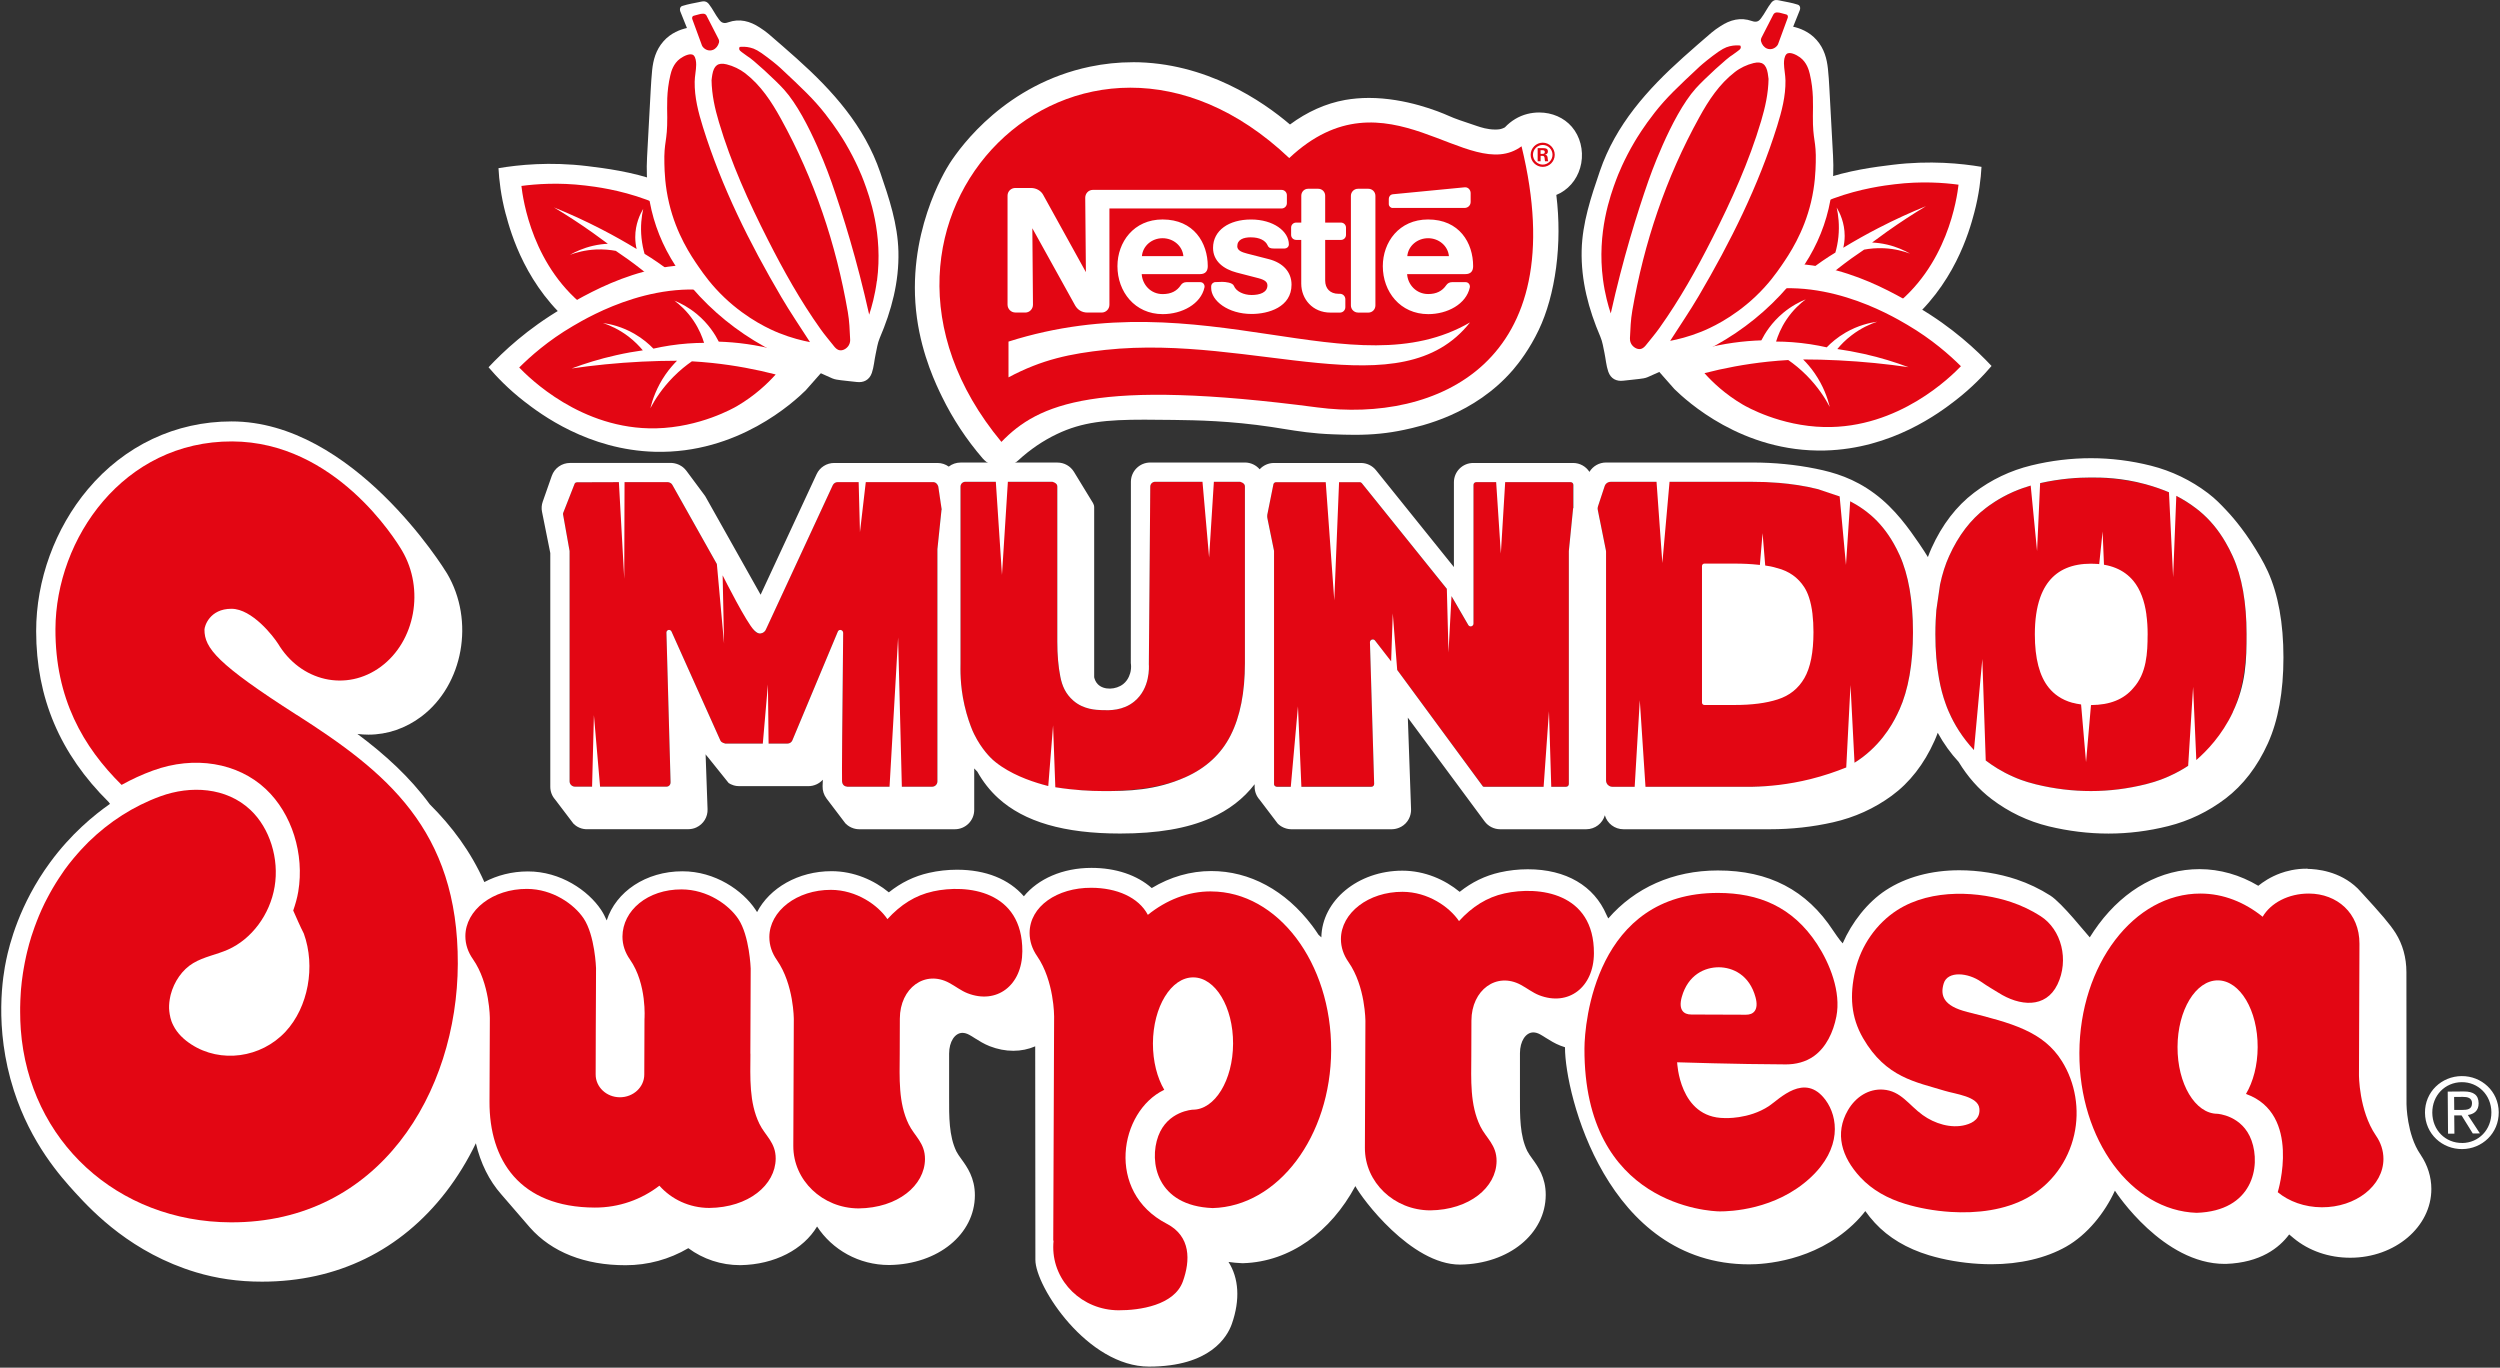 <svg width="170" height="93" viewBox="0 0 170 93" fill="none" xmlns="http://www.w3.org/2000/svg">
<rect x="0" y="0" width="170" height="93" fill="#333333" stroke="none"/>
<path d="M68.047 30.9C67.818 30.886 67.603 30.781 67.453 30.608C66.402 29.392 65.515 28.043 64.812 26.603C64.458 25.882 63.526 23.961 63.187 21.495C62.455 16.157 64.99 12.033 65.281 11.58C66.035 10.406 68.92 6.486 74.288 5.363C75.189 5.173 76.107 5.08 77.017 5.08C82.286 5.08 86.231 8.22 87.686 9.575C88.889 8.548 90.231 7.883 91.612 7.634C92.079 7.549 92.574 7.507 93.085 7.507C95.421 7.507 97.563 8.384 98.165 8.65C98.643 8.862 99.154 9.034 100.171 9.371C100.482 9.476 101.005 9.648 101.666 9.654C101.99 9.654 102.166 9.617 102.284 9.586C102.493 9.53 102.694 9.439 102.877 9.317C103.095 9.063 103.482 8.715 104.067 8.565C104.259 8.517 104.459 8.491 104.663 8.491C105.305 8.491 105.864 8.732 106.24 9.17C106.638 9.634 106.805 10.296 106.689 10.944C106.576 11.569 106.214 12.092 105.694 12.378C105.449 12.514 105.172 12.593 104.883 12.613C105.18 14.468 105.212 16.301 104.974 18.08C104.774 19.591 104.392 20.968 103.872 22.063C103.282 23.302 102.601 24.176 102.244 24.589C99.797 27.435 96.407 28.162 95.294 28.399C94.286 28.614 93.28 28.716 92.127 28.716C91.627 28.716 91.147 28.699 90.683 28.682C89.333 28.634 88.406 28.484 87.426 28.326C87.16 28.283 86.889 28.238 86.598 28.196C83.682 27.76 81.442 27.726 79.803 27.703C79.088 27.692 78.43 27.686 77.82 27.686C75.102 27.686 73.378 27.851 71.496 28.747C70.476 29.234 69.521 29.881 68.662 30.674C68.507 30.818 68.301 30.897 68.089 30.897C68.072 30.897 68.058 30.897 68.041 30.897L68.047 30.9Z" fill="white"/>
<path d="M77.02 5.926C83.151 5.926 87.428 10.483 87.669 10.746C89.369 9.046 90.986 8.608 91.766 8.469C92.206 8.39 92.65 8.356 93.088 8.356C95.336 8.356 97.416 9.244 97.82 9.425C98.335 9.654 98.857 9.83 99.903 10.178C100.27 10.299 100.88 10.497 101.659 10.503C101.668 10.503 101.677 10.503 101.688 10.503C102.064 10.503 102.315 10.458 102.507 10.404C102.942 10.288 103.265 10.09 103.465 9.946C103.55 9.833 103.815 9.507 104.281 9.388C104.397 9.357 104.53 9.34 104.669 9.34C105.002 9.34 105.361 9.445 105.604 9.725C106.062 10.257 105.957 11.267 105.293 11.634C105.129 11.725 104.942 11.77 104.75 11.77C104.409 11.77 104.053 11.629 103.779 11.354C104.457 14.271 104.324 16.59 104.141 17.971C103.864 20.069 103.296 21.32 103.112 21.699C102.51 22.963 101.812 23.797 101.606 24.035C99.346 26.663 96.235 27.33 95.119 27.571C94.011 27.808 93.04 27.868 92.13 27.868C91.647 27.868 91.18 27.851 90.72 27.834C89.067 27.774 88.101 27.562 86.731 27.356C83.758 26.909 81.433 26.878 79.82 26.855C79.102 26.844 78.441 26.838 77.825 26.838C75.034 26.838 73.177 27.011 71.14 27.984C69.756 28.646 68.744 29.455 68.097 30.052C67.352 29.189 66.399 27.919 65.577 26.227C65.207 25.466 64.345 23.662 64.032 21.376C63.337 16.302 65.817 12.319 65.998 12.039C66.394 11.422 69.137 7.307 74.466 6.195C75.347 6.011 76.201 5.929 77.02 5.929M77.02 4.232C76.051 4.232 75.076 4.334 74.118 4.534C68.428 5.725 65.371 9.878 64.571 11.122C64.263 11.603 61.577 15.973 62.351 21.611C62.707 24.21 63.684 26.219 64.054 26.974C64.789 28.482 65.719 29.89 66.815 31.163C67.114 31.511 67.544 31.72 68.001 31.749C68.032 31.749 68.066 31.749 68.097 31.749C68.521 31.749 68.931 31.59 69.245 31.302C70.041 30.569 70.926 29.967 71.869 29.517C73.604 28.688 75.237 28.538 77.825 28.538C78.438 28.538 79.105 28.547 79.794 28.555C81.408 28.578 83.617 28.609 86.476 29.036C86.764 29.078 87.033 29.124 87.296 29.166C88.301 29.327 89.254 29.483 90.655 29.534C91.127 29.551 91.612 29.568 92.127 29.568C93.342 29.568 94.404 29.46 95.473 29.231C96.656 28.977 100.253 28.204 102.889 25.144C103.27 24.7 104.008 23.755 104.637 22.431C105.197 21.26 105.604 19.795 105.816 18.194C106.027 16.582 106.034 14.927 105.83 13.255C105.923 13.216 106.016 13.173 106.104 13.125C106.85 12.715 107.367 11.977 107.525 11.1C107.686 10.203 107.446 9.275 106.884 8.622C106.352 8.002 105.542 7.649 104.665 7.649C104.392 7.649 104.12 7.683 103.861 7.748C103.279 7.895 102.748 8.217 102.332 8.661C102.248 8.71 102.157 8.743 102.066 8.769C102.021 8.78 101.919 8.809 101.688 8.809H101.671C101.142 8.806 100.719 8.664 100.439 8.571C99.448 8.24 98.95 8.076 98.512 7.878C97.874 7.592 95.594 6.659 93.088 6.659C92.526 6.659 91.98 6.707 91.466 6.797C90.157 7.032 88.883 7.604 87.719 8.466C85.866 6.885 82.004 4.229 77.02 4.229V4.232Z" fill="white"/>
<path d="M68.094 30.051C70.606 27.452 74.497 25.721 89.581 27.704C97.603 28.759 107.079 24.77 103.465 9.948C99.849 12.616 94.3 4.515 87.668 10.749C73.451 -2.735 55.621 15.023 68.097 30.051H68.094Z" fill="#E30613"/>
<path d="M104.906 11.348C104.454 11.348 104.084 10.978 104.084 10.525C104.084 10.073 104.454 9.702 104.906 9.702C105.358 9.702 105.722 10.073 105.722 10.525C105.722 10.978 105.358 11.348 104.906 11.348ZM104.906 9.858C104.541 9.858 104.242 10.158 104.242 10.522C104.242 10.887 104.541 11.193 104.906 11.193C105.271 11.193 105.57 10.887 105.57 10.522C105.57 10.158 105.271 9.858 104.906 9.858ZM105.061 10.964C105.018 10.836 105.078 10.599 104.9 10.599H104.762V10.964H104.561V10.075H104.957C105.118 10.075 105.257 10.107 105.257 10.302C105.257 10.432 105.177 10.494 105.058 10.517C105.298 10.551 105.211 10.791 105.279 10.964H105.061ZM104.878 10.214H104.759V10.463H104.883C104.973 10.463 105.047 10.449 105.047 10.336C105.047 10.223 104.965 10.214 104.875 10.214H104.878Z" fill="#E30613"/>
<path d="M92.344 21.257H93.048C93.317 21.257 93.528 21.039 93.528 20.77V13.317C93.528 13.048 93.313 12.836 93.048 12.836H92.342C92.076 12.836 91.861 13.051 91.861 13.317V20.77C91.861 21.036 92.079 21.254 92.344 21.254V21.257ZM94.706 14.14H99.597C99.823 14.14 100.004 13.959 100.004 13.736V13.13C100.004 12.907 99.823 12.712 99.597 12.737C99.597 12.737 94.87 13.193 94.718 13.209C94.54 13.229 94.438 13.371 94.438 13.521V13.877C94.438 14.024 94.559 14.143 94.706 14.143V14.14ZM88.135 16.315H88.485V19.288C88.485 20.326 89.248 21.257 90.472 21.257H91.115C91.316 21.257 91.483 21.096 91.483 20.889V20.346C91.483 20.142 91.316 19.978 91.115 19.978H91.017C90.44 19.978 90.112 19.611 90.112 19.076V16.315H91.186C91.373 16.315 91.528 16.165 91.528 15.976V15.475C91.528 15.289 91.373 15.136 91.186 15.136H90.112V13.306C90.112 13.045 89.901 12.836 89.641 12.836H88.946C88.694 12.836 88.488 13.045 88.488 13.306V15.136H88.135C87.948 15.136 87.796 15.286 87.796 15.475V15.973C87.796 16.163 87.948 16.312 88.135 16.312V16.315ZM82.128 18.1C82.128 16.513 81.184 14.924 79.054 14.924C77.088 14.924 75.986 16.471 75.986 18.1C75.986 19.834 77.164 21.361 79.068 21.361C80.368 21.361 81.659 20.68 81.905 19.543C81.939 19.39 81.834 19.186 81.62 19.186H80.681C80.509 19.186 80.374 19.268 80.294 19.393C80.034 19.786 79.642 19.998 79.06 19.998C78.24 19.998 77.681 19.348 77.636 18.64H81.597C81.964 18.64 82.128 18.44 82.128 18.1ZM77.65 17.416C77.712 16.72 78.322 16.199 79.054 16.199C79.786 16.199 80.407 16.72 80.47 17.416H77.65ZM97.111 14.924C95.13 14.924 94.031 16.471 94.031 18.1C94.031 19.834 95.212 21.361 97.122 21.361C98.422 21.361 99.704 20.68 99.948 19.543C99.979 19.39 99.877 19.189 99.662 19.186H98.738C98.566 19.186 98.43 19.268 98.345 19.393C98.077 19.786 97.684 19.995 97.117 19.995C96.297 19.995 95.729 19.348 95.684 18.64H99.642C100.01 18.64 100.173 18.44 100.173 18.1C100.173 16.513 99.238 14.924 97.108 14.924H97.111ZM95.696 17.416C95.76 16.72 96.379 16.199 97.111 16.199C97.843 16.199 98.461 16.72 98.527 17.416H95.696ZM69.041 21.254H69.722C70.005 21.254 70.242 21.017 70.242 20.72L70.199 15.521C70.199 15.521 72.997 20.581 73.115 20.782C73.276 21.053 73.55 21.254 73.946 21.254H74.912C75.206 21.254 75.441 21.017 75.441 20.72V14.177H87.146C87.347 14.177 87.508 14.016 87.508 13.815V13.277C87.508 13.076 87.347 12.912 87.146 12.912H74.313C74.022 12.912 73.796 13.153 73.796 13.447L73.841 18.505C73.841 18.505 71.073 13.495 70.928 13.235C70.793 12.995 70.499 12.782 70.095 12.782H69.044C68.753 12.782 68.513 13.009 68.513 13.303V20.717C68.513 21.011 68.753 21.251 69.044 21.251L69.041 21.254ZM85.072 16.14C85.632 16.14 86.052 16.341 86.205 16.697C86.276 16.864 86.417 16.898 86.609 16.898H87.369C87.493 16.898 87.643 16.788 87.643 16.621C87.643 15.721 86.584 14.926 85.072 14.926C83.561 14.926 82.487 15.668 82.487 16.858C82.487 17.758 83.205 18.301 84.089 18.533C84.49 18.638 85.168 18.81 85.501 18.898C85.863 18.991 86.185 19.104 86.185 19.401C86.185 19.891 85.671 20.06 85.109 20.06C84.578 20.06 84.058 19.823 83.905 19.438C83.818 19.215 83.335 19.167 83.1 19.167L82.645 19.183C82.51 19.183 82.36 19.302 82.36 19.481V19.582C82.36 20.454 83.513 21.35 85.109 21.35C86.25 21.35 87.824 20.889 87.824 19.356C87.824 18.482 87.231 17.868 86.281 17.622C85.906 17.526 85.001 17.294 84.801 17.243C84.462 17.153 84.134 17.042 84.134 16.748C84.134 16.293 84.547 16.137 85.069 16.137L85.072 16.14ZM68.578 23.228V25.661C70.858 24.439 72.807 24.046 75.175 23.791C85.304 22.702 95.272 27.879 99.962 21.924C92.019 26.538 81.843 19.017 68.578 23.228Z" fill="white"/>
<path d="M156.923 59.07C156.09 59.059 155.44 59.248 155.087 59.376C154.389 59.627 153.88 59.978 153.564 60.233C152.312 59.489 150.95 59.101 149.566 59.101C146.947 59.101 144.511 60.436 142.706 62.855C142.495 63.141 142.294 63.435 142.104 63.74C141.879 63.514 140.226 61.409 139.418 60.895C138.705 60.442 137.937 60.074 137.132 59.803C135.926 59.398 134.541 59.178 133.233 59.178C131.323 59.178 129.596 59.647 128.238 60.535C126.988 61.353 125.921 62.725 125.302 64.15C125.099 63.944 124.683 63.322 124.658 63.285C122.852 60.527 120.287 59.189 116.809 59.192C113.755 59.192 111.164 60.38 109.364 62.453C109.316 62.38 109.277 62.278 109.24 62.207C108.401 60.25 106.505 59.107 103.883 59.11C103.253 59.11 102.597 59.183 101.987 59.322C100.99 59.548 100.086 59.984 99.258 60.646C98.272 59.831 96.899 59.206 95.359 59.206C92.347 59.206 89.895 61.234 89.852 63.74C89.787 63.681 89.726 63.621 89.657 63.562C89.519 63.35 89.375 63.141 89.226 62.943C87.417 60.547 84.979 59.228 82.362 59.231C80.958 59.231 79.582 59.627 78.319 60.388C77.328 59.511 75.881 59.014 74.217 59.016C72.253 59.016 70.592 59.766 69.623 60.948C68.614 59.789 67.046 59.138 65.066 59.141C64.436 59.141 63.78 59.214 63.17 59.353C62.172 59.579 61.271 60.015 60.441 60.68C59.455 59.865 58.081 59.24 56.542 59.24C54.276 59.24 52.326 60.388 51.481 62.023C51.447 61.964 51.411 61.907 51.371 61.851C50.504 60.552 48.631 59.245 46.401 59.248C43.918 59.248 41.881 60.64 41.259 62.583C41.257 62.583 41.254 62.581 41.251 62.578C41.141 62.323 41.014 62.08 40.867 61.859C39.999 60.564 38.126 59.254 35.897 59.257C34.806 59.257 33.792 59.526 32.936 59.981C32.015 57.907 30.729 56.191 29.223 54.691C27.859 52.833 26.166 51.297 24.304 49.908C24.553 49.939 24.802 49.956 25.053 49.956C26.344 49.956 27.593 49.526 28.661 48.72C31.509 46.565 32.292 42.206 30.404 39.004C30.19 38.642 23.999 28.651 15.741 28.657C11.944 28.657 8.474 30.297 5.976 33.267C3.739 35.926 2.456 39.448 2.459 42.922C2.462 47.453 4.075 51.255 7.389 54.539C7.42 54.578 7.451 54.621 7.48 54.663C6.383 55.432 4.824 56.708 3.397 58.657C1.309 61.508 0.634 64.255 0.422 65.276C0.221 66.235 -0.446 69.844 0.944 74.158C2.106 77.759 4.106 79.993 5.132 81.116C6.352 82.451 8.988 85.209 13.328 86.516C14.701 86.929 16.187 87.156 17.823 87.153C22.931 87.15 27.254 85.037 30.331 81.046C31.111 80.033 31.789 78.924 32.359 77.742C32.679 79.102 33.261 80.282 34.094 81.224C34.405 81.575 35.685 83.074 36.032 83.467C37.519 85.15 39.77 86.038 42.542 86.035C44.059 86.035 45.511 85.637 46.806 84.876C47.809 85.62 49.04 86.03 50.326 86.03H50.346C52.694 85.993 54.635 84.952 55.561 83.402C56.59 84.977 58.404 86.024 60.463 86.021H60.483C63.786 85.97 66.283 83.934 66.292 81.283C66.295 80.092 65.763 79.354 65.374 78.817C65.235 78.624 65.117 78.46 65.037 78.302C64.529 77.258 64.534 75.948 64.54 74.565C64.54 74.404 64.54 74.243 64.54 74.084V71.643C64.54 70.84 64.93 70.235 65.447 70.235C65.591 70.235 65.749 70.28 65.91 70.368C66.026 70.43 66.156 70.512 66.292 70.6C66.58 70.781 66.908 70.987 67.295 71.14C67.832 71.349 68.371 71.454 68.905 71.454C69.431 71.454 69.934 71.349 70.394 71.151C70.394 71.151 70.403 83.852 70.406 85.671C70.406 87.489 73.954 92.932 78.139 92.929C82.303 92.926 83.462 90.895 83.767 90.021C84.34 88.383 84.241 86.912 83.538 85.812C83.823 85.854 84.131 85.885 84.456 85.897H84.544C87.733 85.798 90.496 83.755 92.164 80.655C92.596 81.487 95.952 85.996 99.28 85.993H99.301C102.603 85.942 105.101 83.905 105.11 81.252C105.112 80.061 104.581 79.323 104.191 78.786C104.053 78.593 103.934 78.429 103.855 78.271C103.346 77.227 103.352 75.917 103.357 74.534C103.357 74.373 103.357 74.212 103.357 74.053V71.612C103.357 70.809 103.748 70.204 104.264 70.204C104.411 70.204 104.567 70.249 104.728 70.337C104.844 70.399 104.973 70.481 105.11 70.569C105.397 70.749 105.726 70.956 106.112 71.106C106.217 71.145 106.318 71.18 106.42 71.213V71.256C106.42 74.359 109.254 85.982 118.95 85.976C119.937 85.976 123.353 85.778 126.003 83.275C126.325 82.972 126.602 82.664 126.841 82.353C127.031 82.624 127.249 82.89 127.489 83.153C128.418 84.16 129.658 84.898 131.173 85.357C132.224 85.673 133.391 85.874 134.552 85.942C134.838 85.959 135.128 85.968 135.409 85.968C137.357 85.968 139.121 85.552 140.5 84.771C141.935 83.959 143.127 82.471 143.814 80.964C143.921 81.142 147.105 85.948 151.279 85.945H151.366C153.722 85.86 154.994 84.844 155.664 83.942L155.968 84.197C157.005 85.057 158.372 85.529 159.822 85.526C162.862 85.526 165.334 83.427 165.332 80.85C165.332 80.036 165.08 79.235 164.614 78.54V78.531L164.577 78.483C163.662 77.142 163.642 75.097 163.642 75.08L163.636 66.102C163.636 65.104 163.373 64.204 162.908 63.46C162.515 62.835 161.89 62.119 160.602 60.714C160.438 60.532 160.353 60.442 160.322 60.414C159.093 59.212 157.497 59.093 156.91 59.084V59.079L156.923 59.07Z" fill="white"/>
<path d="M102.301 60.753C101.109 61.016 100.109 61.653 99.213 62.634C98.563 61.672 97.105 60.648 95.373 60.643C93.064 60.634 91.188 62.074 91.183 63.856C91.183 64.419 91.364 64.945 91.697 65.418C92.862 67.089 92.848 69.46 92.848 69.46L92.813 78.056C92.805 80.392 94.794 82.296 97.255 82.305C99.917 82.273 101.75 80.746 101.767 78.955C101.775 77.852 101.049 77.385 100.659 76.585C99.948 75.125 100.041 73.425 100.049 71.816L100.057 69.397C100.066 67.307 101.77 66.074 103.423 66.973C103.838 67.197 104.228 67.505 104.655 67.672C106.641 68.45 108.379 67.149 108.387 64.821C108.403 60.688 104.629 60.238 102.301 60.753Z" fill="#E30613"/>
<path d="M82.357 60.615C80.78 60.609 79.308 61.2 78.054 62.21C77.43 61.022 75.943 60.371 74.203 60.369C71.895 60.36 70.019 61.63 70.013 63.438C70.013 64.009 70.194 64.544 70.527 65.022C71.691 66.716 71.68 69.121 71.68 69.121L71.621 84.361L71.643 84.367C71.629 84.505 71.621 84.647 71.621 84.791C71.612 87.161 73.598 89.091 76.062 89.099C77.483 89.105 79.854 88.768 80.439 87.127C80.941 85.725 80.992 84.073 79.337 83.213C75.161 81.046 76.124 75.578 79.15 74.116C79.156 74.113 79.164 74.11 79.17 74.107C78.69 73.293 78.396 72.178 78.399 70.951C78.41 68.467 79.636 66.456 81.142 66.462C82.648 66.467 83.86 68.484 83.849 70.97C83.84 73.454 82.611 75.465 81.105 75.459C81.105 75.459 79.396 75.544 78.763 77.25C78.119 78.99 78.639 82.005 82.464 82.149C86.906 82.03 90.496 77.281 90.519 71.417C90.542 65.469 86.889 60.632 82.36 60.618L82.357 60.615Z" fill="#E30613"/>
<path d="M20.174 48.613C14.769 45.153 13.899 44.07 13.904 42.814C13.904 42.593 14.246 41.394 15.744 41.397C17.148 41.402 18.603 43.283 18.916 43.787L18.883 43.73C20.425 46.35 23.567 47.065 25.904 45.331C28.24 43.597 28.881 40.067 27.342 37.448C26.895 36.69 22.782 30.043 15.789 30.017C8.398 29.992 3.795 36.619 3.77 42.774C3.753 47.498 5.654 50.788 8.268 53.373C8.952 52.994 9.663 52.666 10.401 52.397C13.218 51.37 16.165 51.854 18.086 53.667C19.849 55.331 20.711 58.063 20.281 60.634C20.208 61.073 20.083 61.5 19.939 61.916C20.165 62.416 20.38 62.937 20.66 63.483C21.465 65.709 20.968 68.484 19.417 70.153C17.747 71.946 15.003 72.317 13.006 71.018C12.514 70.698 12.059 70.28 11.783 69.725C11.737 69.635 11.695 69.542 11.661 69.448C11.604 69.293 11.568 69.129 11.54 68.967C11.517 68.834 11.503 68.699 11.497 68.563C11.491 68.291 11.523 68.02 11.582 67.751C11.59 67.714 11.599 67.675 11.607 67.638C11.836 66.75 12.398 65.932 13.136 65.494C13.873 65.053 14.724 64.919 15.504 64.572C17.105 63.862 18.357 62.199 18.674 60.298C18.993 58.397 18.351 56.323 17.035 55.079C15.388 53.526 12.955 53.401 10.909 54.148C9.07 54.819 7.434 55.882 6.053 57.223C6.033 57.24 6.016 57.26 5.996 57.279C5.897 57.376 5.801 57.477 5.708 57.577C5.555 57.735 5.406 57.896 5.262 58.063C5.171 58.168 5.078 58.272 4.99 58.38C4.784 58.629 4.584 58.883 4.394 59.146C4.326 59.24 4.261 59.339 4.196 59.438C4.058 59.639 3.925 59.839 3.798 60.046C3.725 60.162 3.654 60.278 3.586 60.397C3.442 60.646 3.304 60.897 3.171 61.155C3.126 61.245 3.078 61.336 3.032 61.426C2.894 61.706 2.767 61.995 2.645 62.283C2.597 62.397 2.552 62.513 2.507 62.628C2.405 62.886 2.312 63.146 2.224 63.412C2.193 63.5 2.162 63.587 2.134 63.678C2.027 64.02 1.931 64.368 1.846 64.719C1.82 64.821 1.801 64.922 1.775 65.027C1.713 65.31 1.656 65.596 1.608 65.881C1.591 65.983 1.575 66.082 1.558 66.187C1.501 66.557 1.456 66.931 1.425 67.31C1.419 67.38 1.416 67.451 1.411 67.525C1.388 67.847 1.377 68.17 1.371 68.498C1.371 68.605 1.371 68.713 1.371 68.82C1.371 69.213 1.385 69.609 1.413 70.005C1.97 77.578 7.974 83.091 15.696 83.119C25.785 83.153 31.097 74.305 31.131 65.542C31.164 56.386 26.195 52.459 20.182 48.613H20.174Z" fill="#E30613"/>
<path d="M51.024 71.652C51.029 70.424 51.041 67.395 51.041 67.395C51.041 66.883 51.044 66.371 51.047 65.862C51.047 65.862 50.973 63.636 50.202 62.484C49.555 61.517 48.091 60.484 46.351 60.479C44.042 60.47 42.336 61.91 42.327 63.692C42.327 64.255 42.508 64.781 42.842 65.254C44.006 66.925 43.825 69.296 43.825 69.296L43.811 73.069C43.811 73.926 43.065 74.616 42.152 74.614C41.237 74.614 40.499 73.915 40.505 73.058C40.499 72.577 40.525 67.361 40.525 67.361C40.525 66.849 40.528 66.337 40.53 65.828C40.53 65.828 40.457 63.602 39.686 62.45C39.039 61.483 37.575 60.45 35.835 60.445C33.526 60.436 31.65 61.876 31.645 63.658C31.645 64.221 31.826 64.747 32.159 65.22C33.323 66.891 33.309 69.262 33.309 69.262L33.286 74.916C33.269 78.879 35.329 82.098 40.446 82.115C42.099 82.121 43.621 81.563 44.839 80.627C45.653 81.546 46.87 82.138 48.235 82.14C50.897 82.112 52.73 80.582 52.747 78.791C52.756 77.688 52.027 77.222 51.64 76.421C50.928 74.961 51.021 73.259 51.029 71.652H51.024Z" fill="#E30613"/>
<path d="M63.433 60.62C62.24 60.88 61.24 61.52 60.345 62.501C59.695 61.54 58.237 60.516 56.505 60.51C54.197 60.502 52.321 61.941 52.315 63.723C52.315 64.286 52.496 64.812 52.829 65.285C53.993 66.956 53.979 69.327 53.979 69.327L53.945 77.923C53.937 80.26 55.926 82.163 58.387 82.172C61.048 82.143 62.882 80.613 62.899 78.823C62.907 77.719 62.181 77.253 61.791 76.452C61.079 74.993 61.172 73.29 61.181 71.683C61.181 71.106 61.187 70.136 61.189 69.265C61.198 67.174 62.901 65.941 64.554 66.84C64.97 67.064 65.359 67.372 65.786 67.539C67.772 68.317 69.51 67.016 69.519 64.688C69.535 60.555 65.761 60.105 63.433 60.617V60.62Z" fill="#E30613"/>
<path d="M168.547 75.026C168.542 74.461 168.205 74.215 167.533 74.22L166.445 74.229L166.467 77.091H166.9L166.888 75.847H167.386L168.149 77.077L168.634 77.072L167.812 75.819C168.23 75.762 168.549 75.536 168.547 75.024V75.026ZM166.888 75.479L166.88 74.594L167.471 74.588C167.773 74.588 168.092 74.647 168.097 75.004C168.101 75.445 167.775 75.473 167.408 75.476H166.891V75.482L166.888 75.479Z" fill="white"/>
<path d="M167.391 73.174C166.029 73.185 164.885 74.246 164.899 75.672C164.913 77.109 166.072 78.15 167.434 78.138C168.781 78.127 169.926 77.066 169.914 75.629C169.903 74.204 168.742 73.163 167.391 73.174ZM167.431 77.722C166.298 77.734 165.405 76.86 165.396 75.666C165.388 74.489 166.261 73.598 167.394 73.587C168.513 73.578 169.406 74.455 169.414 75.632C169.423 76.829 168.547 77.714 167.428 77.725L167.431 77.722Z" fill="white"/>
<path d="M116.846 60.719C108.497 60.691 107.749 69.542 107.743 71.298C107.7 81.982 116.295 82.372 116.953 82.375C117.612 82.375 120.728 82.29 123.107 80.084C125.268 78.081 124.986 75.951 124.141 74.806C122.72 72.877 120.985 74.752 120.288 75.213C118.909 76.124 117.267 76.028 117.267 76.028C114.176 76.016 114.046 72.235 114.046 72.235C114.046 72.235 118.05 72.368 121.44 72.379C122.107 72.379 122.782 72.221 123.353 71.81C124.178 71.216 124.664 70.189 124.873 69.123C125.201 67.449 124.427 65.522 123.565 64.204C121.878 61.627 119.556 60.728 116.846 60.719ZM118.72 69.001L115.01 68.987C114.482 68.99 114.12 68.668 114.359 67.799C114.786 66.275 115.93 65.774 116.877 65.774C117.824 65.78 118.965 66.289 119.377 67.819C119.612 68.688 119.23 69.01 118.72 69.001Z" fill="#E30613"/>
<path d="M161.559 77.213C160.396 75.505 160.41 73.08 160.41 73.08L160.443 64.179C160.452 62.083 158.912 60.77 157.011 60.762C155.61 60.756 154.404 61.407 153.861 62.34C152.629 61.35 151.191 60.767 149.643 60.762C145.111 60.745 141.42 65.596 141.398 71.595C141.375 77.51 144.927 82.322 149.368 82.472C153.194 82.35 153.739 79.315 153.106 77.558C152.488 75.833 150.778 75.737 150.778 75.737C149.273 75.731 148.06 73.694 148.072 71.191C148.08 68.688 149.309 66.659 150.815 66.665C152.321 66.671 153.533 68.707 153.521 71.211C153.516 72.45 153.213 73.57 152.727 74.387C152.736 74.387 152.742 74.393 152.748 74.396C156.499 75.756 154.914 80.978 154.886 81.069C155.643 81.694 156.703 82.09 157.884 82.095C160.192 82.104 162.068 80.633 162.074 78.811C162.074 78.237 161.893 77.697 161.568 77.227C161.568 77.224 161.566 77.222 161.563 77.216L161.559 77.213Z" fill="#E30613"/>
<path d="M133.767 68.809C132.151 68.408 131.922 67.695 132.171 66.877C132.436 66.001 133.832 66.139 134.716 66.761C135.166 67.078 135.658 67.355 135.889 67.502C137.327 68.419 139.105 68.597 139.906 66.945C140.706 65.29 140.192 63.209 138.751 62.292C138.132 61.896 137.463 61.577 136.762 61.342C134.677 60.64 131.394 60.363 129.012 61.888C127.616 62.782 126.543 64.284 126.152 66.009C125.774 67.681 125.853 69.154 126.689 70.597C128.243 73.287 130.295 73.573 132.216 74.167C132.99 74.407 134.513 74.551 134.597 75.377C134.666 76.028 134.216 76.35 133.645 76.5C132.668 76.758 131.549 76.404 130.744 75.824C129.797 75.143 129.264 74.175 128.046 74.093C127.08 74.028 126.192 74.577 125.659 75.496C124.746 77.072 125.226 78.673 126.497 80.047C127.314 80.93 128.379 81.51 129.577 81.872C130.453 82.135 131.52 82.341 132.651 82.412C134.42 82.522 136.333 82.299 137.875 81.442C139.482 80.551 140.638 78.987 141.048 77.154C141.429 75.451 141.127 73.638 140.22 72.175C138.954 70.133 136.798 69.567 133.764 68.812L133.767 68.809Z" fill="#E30613"/>
<path d="M64.023 34.523C64.023 34.574 64.023 34.619 64.023 34.659L63.743 37.34C63.743 37.34 63.743 37.366 63.743 37.377V53.136C63.743 53.336 63.58 53.498 63.379 53.498H57.624C57.539 53.489 57.434 53.464 57.361 53.387C57.271 53.294 57.262 53.167 57.259 53.121C57.242 52.867 57.276 48.709 57.336 43.032C57.336 42.921 57.245 42.834 57.138 42.834C57.062 42.834 56.997 42.882 56.971 42.95C55.94 45.419 54.909 47.886 53.877 50.352C53.818 50.482 53.688 50.564 53.547 50.564H49.314C49.17 50.564 49.04 50.479 48.984 50.349C47.874 47.877 46.766 45.408 45.658 42.935C45.619 42.856 45.529 42.817 45.447 42.839C45.373 42.859 45.319 42.93 45.317 43.006C45.41 46.401 45.506 49.798 45.599 53.192C45.599 53.212 45.605 53.336 45.506 53.424C45.444 53.481 45.37 53.489 45.345 53.492H39.095C38.895 53.492 38.731 53.328 38.731 53.13V37.505C38.731 37.505 38.731 37.485 38.731 37.471C38.731 37.456 38.728 37.445 38.725 37.434C38.578 36.614 38.434 35.796 38.287 34.976C38.287 34.97 38.282 34.95 38.287 34.925C38.287 34.894 38.301 34.874 38.301 34.868C38.318 34.831 38.638 34.014 39.078 32.885C39.092 32.863 39.109 32.84 39.135 32.823C39.135 32.823 39.172 32.798 39.225 32.795C39.335 32.786 44.828 32.781 45.398 32.781C45.498 32.792 45.593 32.826 45.664 32.897C45.664 32.897 45.695 32.928 45.718 32.967C47.568 36.263 49.419 39.555 51.27 42.848C51.357 43.003 51.532 43.094 51.713 43.074C51.891 43.054 52.041 42.933 52.097 42.763C53.606 39.504 55.115 36.246 56.627 32.99C56.686 32.863 56.816 32.781 56.957 32.781H63.441C63.478 32.781 63.52 32.786 63.568 32.803C63.738 32.868 63.791 33.055 63.8 33.083C63.871 33.508 63.941 33.932 64.015 34.356C64.023 34.402 64.032 34.455 64.034 34.515L64.023 34.523Z" fill="#E30613"/>
<path d="M84.645 33.024C84.648 33.047 84.651 33.069 84.651 33.092V45.094C84.651 47.085 84.329 48.723 83.682 50.002C83.035 51.28 82.007 52.233 80.594 52.858C79.184 53.484 77.311 53.795 74.98 53.795C71.55 53.795 69.083 53.107 67.572 51.73C67.552 51.713 67.532 51.693 67.513 51.673C66.998 51.193 66.574 50.61 66.241 49.928C66.201 49.849 66.165 49.767 66.128 49.685C65.984 49.337 65.758 48.737 65.583 47.965C65.261 46.565 65.311 45.465 65.311 45.094V33.092C65.311 32.911 65.459 32.761 65.642 32.761H71.564C71.722 32.761 71.858 32.874 71.889 33.024C71.892 33.047 71.895 33.069 71.895 33.092V43.629C71.895 44.525 71.962 45.323 72.101 46.016C72.222 46.638 72.457 47.181 72.982 47.64C73.68 48.248 74.531 48.273 74.966 48.287C75.44 48.302 76.353 48.33 77.127 47.699C78.218 46.808 78.13 45.334 78.119 45.167C78.15 41.142 78.181 37.114 78.215 33.089C78.215 32.908 78.365 32.758 78.546 32.758H84.32C84.479 32.758 84.612 32.871 84.645 33.021V33.024Z" fill="#E30613"/>
<path d="M106.972 32.976V34.557L106.68 37.468C106.68 37.468 106.68 37.479 106.68 37.485V53.311C106.68 53.416 106.598 53.498 106.494 53.498H100.925C100.896 53.498 100.869 53.492 100.843 53.478L94.639 45.054H94.613L93.509 43.555C93.474 43.507 93.418 43.479 93.358 43.479H93.345C93.243 43.479 93.158 43.561 93.158 43.663C93.254 46.876 93.35 50.089 93.446 53.303C93.446 53.41 93.365 53.495 93.26 53.495H86.821C86.719 53.495 86.635 53.413 86.635 53.308V37.51C86.635 37.51 86.635 37.482 86.635 37.468C86.635 37.465 86.635 37.459 86.635 37.454C86.485 36.727 86.338 36 86.191 35.276C86.182 35.239 86.174 35.196 86.171 35.148C86.168 35.095 86.171 35.047 86.174 35.007C86.312 34.308 86.454 33.61 86.595 32.911C86.62 32.837 86.691 32.784 86.77 32.784H92.455C92.511 32.784 92.564 32.809 92.599 32.854L92.754 33.047L93.282 33.703L98.472 40.155C98.472 40.155 98.484 40.169 98.489 40.178L98.695 40.534L99.84 42.506C99.874 42.562 99.936 42.596 100.001 42.596C100.052 42.596 100.1 42.576 100.134 42.542C100.168 42.508 100.19 42.463 100.19 42.412V32.97C100.19 32.868 100.273 32.786 100.377 32.786H106.793C106.895 32.786 106.98 32.868 106.98 32.97L106.972 32.976Z" fill="#E30613"/>
<path d="M129.167 37.742C129.774 39.089 130.08 40.837 130.08 42.987C130.08 45.136 129.769 46.896 129.153 48.273C128.535 49.651 127.706 50.72 126.67 51.481C125.63 52.242 124.466 52.771 123.172 53.062C121.878 53.353 120.547 53.501 119.174 53.501H109.642C109.404 53.501 109.212 53.308 109.212 53.071V37.519C109.212 37.491 109.209 37.462 109.204 37.434L108.82 35.516L108.743 35.146L108.647 34.656C108.633 34.583 108.635 34.509 108.661 34.438C108.697 34.328 108.735 34.221 108.768 34.11C108.85 33.861 108.932 33.612 109.014 33.364C109.048 33.262 109.082 33.157 109.116 33.055C109.173 32.877 109.339 32.758 109.526 32.758H119.177C119.889 32.758 121.799 32.792 123.629 33.262C123.629 33.262 124.861 33.576 125.817 34.082C126.111 34.238 126.41 34.419 126.718 34.634C126.89 34.755 127.057 34.885 127.218 35.024C127.814 35.539 128.328 36.175 128.763 36.933C128.91 37.188 129.046 37.457 129.173 37.737L129.167 37.742Z" fill="#E30613"/>
<path d="M152.773 43.131C152.773 45.281 152.459 47.049 151.832 48.435C151.205 49.821 150.377 50.904 149.349 51.685C148.32 52.465 147.181 53.014 145.939 53.325C144.695 53.636 143.443 53.795 142.189 53.795C140.934 53.795 139.686 53.645 138.44 53.34C137.194 53.037 136.061 52.497 135.03 51.716C134.747 51.501 134.481 51.266 134.23 51.006C133.564 50.319 133.001 49.47 132.546 48.463C132.526 48.42 132.51 48.378 132.49 48.336C132.422 48.18 132.357 48.019 132.301 47.852C132.114 47.34 131.967 46.78 131.857 46.175C131.688 45.264 131.605 44.251 131.605 43.134C131.605 42.814 131.611 42.503 131.626 42.203C131.636 41.96 131.65 41.725 131.671 41.493C131.752 40.913 131.837 40.336 131.922 39.759C132.074 39.038 132.28 38.387 132.543 37.805C133.171 36.419 133.998 35.335 135.027 34.555C136.058 33.774 137.191 33.231 138.437 32.928C139.68 32.626 140.932 32.476 142.187 32.476C144.073 32.476 145.464 32.821 145.888 32.931C146.738 33.154 147.278 33.386 147.487 33.48C148.416 33.895 149.055 34.368 149.346 34.583C149.425 34.642 149.504 34.705 149.58 34.77C150.256 35.33 150.841 36.028 151.329 36.868C151.507 37.171 151.674 37.494 151.826 37.833C152.454 39.219 152.767 40.987 152.767 43.134L152.773 43.131Z" fill="#E30613"/>
<path d="M123.25 41.753C123.2 41.329 123.121 40.953 123.013 40.627C122.926 40.359 122.816 40.124 122.686 39.923C122.262 39.27 121.655 38.84 120.864 38.633C120.07 38.429 119.103 38.325 117.967 38.325H115.899C115.809 38.325 115.735 38.398 115.735 38.489V47.77C115.735 47.86 115.809 47.934 115.899 47.934H117.967C119.123 47.934 120.101 47.806 120.892 47.552C121.686 47.297 122.288 46.816 122.7 46.104C123.11 45.391 123.316 44.35 123.316 42.984C123.316 42.534 123.293 42.124 123.248 41.75L123.25 41.753ZM123.25 41.753C123.2 41.329 123.121 40.953 123.013 40.627C122.926 40.359 122.816 40.124 122.686 39.923C122.262 39.27 121.655 38.84 120.864 38.633C120.07 38.429 119.103 38.325 117.967 38.325H115.899C115.809 38.325 115.735 38.398 115.735 38.489V47.77C115.735 47.86 115.809 47.934 115.899 47.934H117.967C119.123 47.934 120.101 47.806 120.892 47.552C121.686 47.297 122.288 46.816 122.7 46.104C123.11 45.391 123.316 44.35 123.316 42.984C123.316 42.534 123.293 42.124 123.248 41.75L123.25 41.753ZM123.25 41.753C123.2 41.329 123.121 40.953 123.013 40.627C122.926 40.359 122.816 40.124 122.686 39.923C122.262 39.27 121.655 38.84 120.864 38.633C120.07 38.429 119.103 38.325 117.967 38.325H115.899C115.809 38.325 115.735 38.398 115.735 38.489V47.77C115.735 47.86 115.809 47.934 115.899 47.934H117.967C119.123 47.934 120.101 47.806 120.892 47.552C121.686 47.297 122.288 46.816 122.7 46.104C123.11 45.391 123.316 44.35 123.316 42.984C123.316 42.534 123.293 42.124 123.248 41.75L123.25 41.753ZM145.956 41.784C145.89 41.312 145.788 40.89 145.644 40.517C145.495 40.121 145.303 39.784 145.071 39.502C144.424 38.721 143.464 38.331 142.192 38.331C139.643 38.331 138.372 39.932 138.372 43.133C138.372 44.774 138.688 45.985 139.327 46.766C139.511 46.989 139.717 47.181 139.951 47.34C140.234 47.532 140.553 47.679 140.909 47.778C141.294 47.886 141.72 47.939 142.189 47.939C143.464 47.939 144.424 47.555 145.068 46.782C145.715 46.01 146.04 44.794 146.04 43.136C146.04 42.65 146.011 42.2 145.952 41.787L145.956 41.784ZM145.956 41.784C145.89 41.312 145.788 40.89 145.644 40.517C145.495 40.121 145.303 39.784 145.071 39.502C144.424 38.721 143.464 38.331 142.192 38.331C139.643 38.331 138.372 39.932 138.372 43.133C138.372 44.774 138.688 45.985 139.327 46.766C139.511 46.989 139.717 47.181 139.951 47.34C140.234 47.532 140.553 47.679 140.909 47.778C141.294 47.886 141.72 47.939 142.189 47.939C143.464 47.939 144.424 47.555 145.068 46.782C145.715 46.01 146.04 44.794 146.04 43.136C146.04 42.65 146.011 42.2 145.952 41.787L145.956 41.784ZM123.25 41.753C123.2 41.329 123.121 40.953 123.013 40.627C122.926 40.359 122.816 40.124 122.686 39.923C122.262 39.27 121.655 38.84 120.864 38.633C120.07 38.429 119.103 38.325 117.967 38.325H115.899C115.809 38.325 115.735 38.398 115.735 38.489V47.77C115.735 47.86 115.809 47.934 115.899 47.934H117.967C119.123 47.934 120.101 47.806 120.892 47.552C121.686 47.297 122.288 46.816 122.7 46.104C123.11 45.391 123.316 44.35 123.316 42.984C123.316 42.534 123.293 42.124 123.248 41.75L123.25 41.753ZM145.956 41.784C145.89 41.312 145.788 40.89 145.644 40.517C145.495 40.121 145.303 39.784 145.071 39.502C144.424 38.721 143.464 38.331 142.192 38.331C139.643 38.331 138.372 39.932 138.372 43.133C138.372 44.774 138.688 45.985 139.327 46.766C139.511 46.989 139.717 47.181 139.951 47.34C140.234 47.532 140.553 47.679 140.909 47.778C141.294 47.886 141.72 47.939 142.189 47.939C143.464 47.939 144.424 47.555 145.068 46.782C145.715 46.01 146.04 44.794 146.04 43.136C146.04 42.65 146.011 42.2 145.952 41.787L145.956 41.784ZM123.013 40.63C122.926 40.361 122.816 40.127 122.686 39.926C122.262 39.272 121.655 38.843 120.864 38.636C120.07 38.432 119.103 38.328 117.967 38.328H115.899C115.809 38.328 115.735 38.401 115.735 38.492V47.772C115.735 47.863 115.809 47.937 115.899 47.937H117.967C119.123 47.937 120.101 47.809 120.892 47.555C121.686 47.3 122.288 46.819 122.7 46.106C123.11 45.394 123.316 44.353 123.316 42.986C123.316 42.537 123.293 42.127 123.248 41.753C123.197 41.329 123.118 40.953 123.011 40.627L123.013 40.63ZM123.25 41.756C123.2 41.332 123.121 40.955 123.013 40.63C122.926 40.361 122.816 40.127 122.686 39.926C122.262 39.272 121.655 38.843 120.864 38.636C120.07 38.432 119.103 38.328 117.967 38.328H115.899C115.809 38.328 115.735 38.401 115.735 38.492V47.772C115.735 47.863 115.809 47.937 115.899 47.937H117.967C119.123 47.937 120.101 47.809 120.892 47.555C121.686 47.3 122.288 46.819 122.7 46.106C123.11 45.394 123.316 44.353 123.316 42.986C123.316 42.537 123.293 42.127 123.248 41.753L123.25 41.756ZM145.956 41.787C145.89 41.315 145.788 40.893 145.644 40.52C145.495 40.124 145.303 39.787 145.071 39.504C144.424 38.724 143.464 38.333 142.192 38.333C139.643 38.333 138.372 39.934 138.372 43.136C138.372 44.777 138.688 45.988 139.327 46.768C139.511 46.992 139.717 47.184 139.951 47.343C140.234 47.535 140.553 47.682 140.909 47.781C141.294 47.889 141.72 47.942 142.189 47.942C143.464 47.942 144.424 47.557 145.068 46.785C145.715 46.013 146.04 44.797 146.04 43.139C146.04 42.653 146.011 42.203 145.952 41.79L145.956 41.787ZM145.956 41.787C145.89 41.315 145.788 40.893 145.644 40.52C145.568 40.325 145.39 39.892 145.071 39.504C144.424 38.718 143.488 38.483 143.071 38.407C143.04 37.652 143.009 36.896 142.977 36.141C142.898 36.882 142.822 37.62 142.746 38.362C142.613 38.347 142.421 38.331 142.189 38.336C141.226 38.353 140.307 38.659 139.811 39.052C138.85 39.81 138.369 41.173 138.369 43.139C138.369 44.78 138.686 45.99 139.324 46.771C139.508 46.995 139.714 47.187 139.949 47.345C140.231 47.538 140.55 47.685 140.906 47.784C141.11 47.823 141.313 47.863 141.514 47.905C141.626 49.212 141.74 50.519 141.85 51.826C141.963 50.533 142.073 49.238 142.187 47.945C142.711 47.934 144.127 47.826 145.065 46.788C145.978 45.784 146.037 44.384 146.037 43.142C146.037 42.655 146.009 42.206 145.95 41.793L145.956 41.787ZM123.25 41.756C123.2 41.332 123.121 40.955 123.013 40.63C122.926 40.361 122.816 40.127 122.686 39.926C122.511 39.654 122.302 39.422 122.065 39.227C121.634 38.879 121.217 38.749 120.864 38.636C120.527 38.529 120.236 38.48 120.035 38.455L119.855 36.254C119.793 36.978 119.734 37.7 119.671 38.424C119.103 38.393 118.535 38.364 117.967 38.333H115.899C115.809 38.333 115.735 38.407 115.735 38.497V47.778C115.735 47.869 115.809 47.939 115.899 47.939H117.967C119.123 47.939 120.101 47.815 120.892 47.557C121.686 47.303 122.288 46.822 122.7 46.109C123.11 45.396 123.316 44.355 123.316 42.989C123.316 42.539 123.293 42.129 123.248 41.756H123.25Z" fill="white"/>
<path d="M154.217 38.865C153.906 38.181 153.471 37.482 153.386 37.346C152.476 35.855 151.6 34.919 151.358 34.665C151.016 34.306 150.676 33.941 150.145 33.536C148.979 32.651 147.67 32.023 146.258 31.666C144.912 31.327 143.543 31.157 142.189 31.157C140.836 31.157 139.471 31.321 138.129 31.649C136.713 31.994 135.403 32.617 134.236 33.505C133.035 34.416 132.063 35.68 131.349 37.261C131.258 37.462 131.174 37.669 131.097 37.881C130.961 37.66 130.761 37.335 130.498 36.956C129.82 35.971 128.879 34.608 127.472 33.564C126.068 32.523 124.728 32.127 123.477 31.873C122.096 31.593 120.646 31.451 119.174 31.451H109.209C108.74 31.451 108.316 31.698 108.081 32.088C107.847 31.723 107.437 31.482 106.972 31.482H100.182C99.453 31.482 98.866 32.068 98.866 32.795V38.56L93.568 31.975C93.317 31.663 92.941 31.482 92.54 31.482H86.632C86.25 31.482 85.9 31.646 85.657 31.912C85.414 31.63 85.055 31.451 84.654 31.451H78.218C77.492 31.451 76.901 32.04 76.901 32.764C76.901 36.871 76.898 40.981 76.895 45.088C76.915 45.215 76.929 45.413 76.884 45.643C76.865 45.742 76.768 46.211 76.376 46.519C75.887 46.904 75.062 46.949 74.649 46.525C74.491 46.364 74.432 46.174 74.404 46.053V34.492C74.404 34.393 74.375 34.294 74.325 34.209C73.903 33.519 73.483 32.826 73.062 32.139C73.05 32.116 73.036 32.093 73.022 32.074C72.79 31.7 72.375 31.454 71.903 31.454H65.32C65.026 31.454 64.744 31.55 64.515 31.729C64.297 31.573 64.032 31.482 63.749 31.482H56.725C56.211 31.482 55.745 31.779 55.53 32.243L51.722 40.441L47.97 33.765C47.956 33.74 47.939 33.714 47.919 33.689C47.509 33.137 47.099 32.586 46.69 32.034C46.678 32.02 46.67 32.009 46.659 31.994C46.628 31.955 46.594 31.915 46.56 31.881C46.523 31.845 46.486 31.811 46.45 31.779C46.43 31.762 46.41 31.748 46.39 31.734C46.37 31.72 46.351 31.706 46.328 31.692C46.308 31.678 46.286 31.666 46.263 31.655C46.243 31.641 46.221 31.63 46.198 31.618C46.176 31.607 46.153 31.596 46.13 31.587C46.099 31.573 46.071 31.562 46.04 31.553C46.023 31.548 46.006 31.542 45.989 31.536C45.944 31.522 45.896 31.511 45.851 31.502C45.834 31.499 45.817 31.497 45.8 31.494C45.738 31.482 45.675 31.48 45.613 31.48H38.765C38.205 31.48 37.708 31.83 37.522 32.356L36.906 34.113C36.827 34.334 36.809 34.574 36.858 34.806L37.42 37.609V53.501C37.42 53.831 37.541 54.134 37.745 54.363C38.16 54.912 38.575 55.458 38.991 56.004C39.067 56.08 39.194 56.193 39.386 56.278C39.607 56.377 39.807 56.389 39.92 56.386H46.772C46.969 56.386 47.167 56.352 47.348 56.267C47.848 56.035 48.133 55.543 48.114 55.028C48.069 53.783 48.026 52.536 47.981 51.291C48.026 51.359 48.077 51.424 48.133 51.481C48.605 52.069 49.077 52.658 49.549 53.246C49.625 53.297 49.733 53.356 49.874 53.399C50.029 53.447 50.168 53.458 50.267 53.458H54.971C55.352 53.458 55.708 53.291 55.954 53.02L55.937 53.455C55.926 53.755 56.019 54.046 56.197 54.287C56.206 54.298 56.214 54.309 56.222 54.321L57.488 55.99C57.565 56.069 57.697 56.185 57.887 56.27C58.113 56.374 58.319 56.389 58.435 56.389H64.93C65.656 56.389 66.247 55.8 66.247 55.076V52.253C66.315 52.329 66.385 52.403 66.459 52.474C66.846 53.161 67.315 53.761 67.874 54.27C69.651 55.891 72.367 56.68 76.169 56.68C78.712 56.68 80.724 56.335 82.32 55.63C83.558 55.085 84.561 54.309 85.315 53.328V53.501C85.315 53.837 85.442 54.145 85.651 54.377C86.061 54.92 86.473 55.461 86.886 56.004C86.962 56.08 87.101 56.199 87.304 56.284C87.516 56.374 87.705 56.389 87.818 56.389H94.639C94.72 56.389 95.204 56.38 95.585 55.987C95.964 55.594 95.955 55.113 95.952 55.031L95.732 48.799C97.473 51.15 99.213 53.503 100.953 55.854C101.202 56.191 101.595 56.389 102.016 56.389H107.864C108.466 56.389 108.974 55.987 109.13 55.438C109.285 55.987 109.794 56.389 110.396 56.389H120.36C121.824 56.389 123.265 56.23 124.65 55.916C126.113 55.585 127.455 54.977 128.636 54.111C129.857 53.218 130.835 51.962 131.543 50.38C131.622 50.202 131.699 50.019 131.766 49.829C132.176 50.573 132.65 51.232 133.185 51.806C133.804 52.825 134.552 53.67 135.422 54.332C136.589 55.22 137.9 55.846 139.316 56.191C140.658 56.516 142.022 56.683 143.376 56.683C144.729 56.683 146.099 56.513 147.444 56.174C148.857 55.82 150.166 55.189 151.332 54.304C152.53 53.393 153.502 52.129 154.217 50.547C154.918 48.997 155.274 47.032 155.274 44.706C155.274 42.381 154.918 40.418 154.217 38.865ZM64.023 34.659L63.744 37.341C63.744 37.341 63.744 37.366 63.744 37.377V53.136C63.744 53.336 63.58 53.498 63.379 53.498H61.325C61.24 50.115 61.156 46.734 61.071 43.351C60.876 46.734 60.684 50.115 60.489 53.498H57.624C57.539 53.489 57.435 53.464 57.361 53.387C57.271 53.294 57.262 53.167 57.259 53.121C57.242 52.867 57.276 48.709 57.336 43.032C57.336 42.924 57.245 42.834 57.138 42.834C57.062 42.834 56.997 42.882 56.971 42.95C55.94 45.419 54.909 47.886 53.877 50.352C53.821 50.482 53.688 50.564 53.547 50.564H52.264C52.247 49.224 52.233 47.883 52.219 46.542C52.103 47.883 51.987 49.224 51.871 50.564H49.317C49.267 50.536 49.063 50.522 48.984 50.349C47.876 47.877 46.766 45.408 45.659 42.935C45.619 42.856 45.529 42.817 45.447 42.839C45.373 42.859 45.319 42.93 45.317 43.006C45.41 46.401 45.506 49.798 45.599 53.192C45.599 53.209 45.605 53.336 45.506 53.424C45.444 53.481 45.37 53.489 45.345 53.492H40.805C40.666 51.871 40.525 50.248 40.386 48.627C40.344 50.248 40.304 51.871 40.262 53.492H39.095C39.07 53.492 38.943 53.492 38.838 53.385C38.773 53.319 38.731 53.229 38.731 53.13V37.505C38.731 37.505 38.731 37.485 38.731 37.471C38.731 37.456 38.728 37.445 38.725 37.434C38.578 36.614 38.434 35.796 38.287 34.976C38.287 34.97 38.282 34.95 38.287 34.925C38.287 34.894 38.301 34.874 38.301 34.868C38.318 34.832 38.638 34.014 39.078 32.886C39.093 32.863 39.109 32.84 39.135 32.823C39.166 32.815 39.194 32.803 39.225 32.795C40.177 32.795 41.132 32.789 42.084 32.786C42.206 34.979 42.327 37.171 42.449 39.36C42.455 37.168 42.463 34.976 42.469 32.784C43.443 32.784 44.421 32.784 45.399 32.784C45.432 32.784 45.483 32.795 45.543 32.818C45.588 32.837 45.627 32.863 45.664 32.897C45.681 32.919 45.701 32.942 45.718 32.968C46.727 34.764 47.735 36.56 48.747 38.356C48.91 40.158 49.074 41.96 49.236 43.762C49.204 42.214 49.17 40.67 49.139 39.123C49.303 39.451 50.744 42.302 51.273 42.848C51.346 42.924 51.513 43.097 51.716 43.074C51.894 43.057 52.044 42.933 52.1 42.766C53.609 39.507 55.118 36.249 56.629 32.993C56.689 32.866 56.819 32.784 56.96 32.784H58.389C58.418 33.918 58.449 35.055 58.477 36.189C58.61 35.055 58.74 33.918 58.873 32.784H63.444C63.481 32.784 63.523 32.786 63.571 32.806C63.741 32.871 63.794 33.058 63.803 33.086C63.879 33.61 63.958 34.13 64.035 34.653L64.023 34.659ZM84.654 45.091C84.654 47.082 84.332 48.72 83.685 49.999C83.038 51.277 82.009 52.23 80.597 52.855C78.585 53.747 76.709 53.8 74.983 53.792C74.166 53.792 73.064 53.738 71.762 53.532C71.711 52.129 71.66 50.728 71.609 49.325C71.499 50.7 71.392 52.075 71.282 53.45C70.375 53.221 69.146 52.819 68.114 52.129C67.784 51.908 67.58 51.727 67.515 51.67C67.38 51.546 66.758 50.969 66.244 49.925C66.204 49.846 66.168 49.764 66.131 49.682C65.987 49.334 65.761 48.734 65.586 47.962C65.264 46.562 65.314 45.462 65.314 45.091V33.092C65.314 32.908 65.461 32.761 65.645 32.761H67.716C67.854 34.871 67.996 36.981 68.134 39.092C68.267 36.981 68.403 34.871 68.535 32.764C69.547 32.764 70.555 32.764 71.567 32.764C71.601 32.772 71.858 32.84 71.892 33.027C71.895 33.05 71.897 33.072 71.897 33.095V43.632C71.897 44.528 71.965 45.326 72.104 46.019C72.225 46.641 72.46 47.184 72.985 47.642C73.683 48.251 74.534 48.276 74.969 48.29C75.443 48.304 76.356 48.333 77.13 47.702C78.221 46.811 78.133 45.337 78.122 45.17C78.153 41.145 78.184 37.117 78.218 33.092C78.218 32.908 78.368 32.761 78.548 32.761H81.769L82.219 37.909C82.326 36.192 82.436 34.475 82.543 32.761H84.323C84.357 32.77 84.614 32.837 84.648 33.024C84.651 33.047 84.654 33.069 84.654 33.092V45.094V45.091ZM106.972 34.557L106.681 37.468C106.681 37.468 106.681 37.479 106.681 37.488V53.314C106.681 53.419 106.598 53.501 106.494 53.501H105.485C105.435 51.789 105.383 50.078 105.33 48.364C105.208 50.078 105.087 51.789 104.966 53.501H100.922C100.922 53.501 100.908 53.501 100.897 53.501C100.877 53.501 100.858 53.492 100.841 53.483C98.897 50.842 96.952 48.197 95.009 45.555L94.709 41.711C94.673 42.797 94.633 43.886 94.597 44.972C93.989 44.189 93.548 43.617 93.505 43.561C93.497 43.552 93.477 43.524 93.441 43.504C93.407 43.487 93.379 43.484 93.356 43.484H93.342C93.24 43.484 93.156 43.566 93.156 43.668C93.251 46.882 93.348 50.095 93.443 53.308C93.443 53.416 93.362 53.501 93.257 53.501H88.494C88.415 51.679 88.338 49.854 88.262 48.033C88.098 49.854 87.934 51.679 87.773 53.501H86.818C86.818 53.501 86.7 53.489 86.654 53.401C86.64 53.376 86.635 53.348 86.635 53.314V37.516C86.635 37.516 86.635 37.488 86.635 37.474C86.635 37.471 86.635 37.465 86.635 37.459C86.485 36.732 86.338 36.005 86.191 35.281C86.182 35.247 86.174 35.202 86.171 35.154C86.168 35.1 86.171 35.052 86.174 35.013C86.312 34.314 86.454 33.615 86.595 32.917C86.62 32.843 86.691 32.789 86.77 32.789H90.15C90.344 35.468 90.536 38.147 90.731 40.825C90.839 38.147 90.949 35.468 91.056 32.789H92.458C92.474 32.789 92.508 32.789 92.545 32.809C92.567 32.82 92.588 32.837 92.605 32.857L92.76 33.05L93.289 33.706C94.986 35.819 96.687 37.932 98.385 40.042C98.422 41.484 98.459 42.924 98.498 44.367C98.566 43.091 98.634 41.813 98.702 40.534L99.846 42.506C99.88 42.562 99.942 42.596 100.007 42.596C100.058 42.596 100.105 42.576 100.14 42.542C100.174 42.508 100.197 42.463 100.197 42.412V32.97C100.197 32.869 100.278 32.786 100.382 32.786H101.739C101.846 34.404 101.951 36.025 102.058 37.643C102.157 36.025 102.253 34.404 102.352 32.786H106.802C106.802 32.786 106.878 32.786 106.935 32.84C106.968 32.874 106.989 32.919 106.989 32.97V34.552H106.986L106.972 34.557ZM129.153 48.27C128.859 48.927 128.165 50.341 126.67 51.478C126.443 51.651 126.246 51.778 126.107 51.865C126.014 50.103 125.924 48.344 125.834 46.582C125.737 48.449 125.641 50.316 125.545 52.185C124.842 52.471 124.028 52.751 123.11 52.98C121.615 53.351 120.27 53.478 119.177 53.501H111.893C111.763 51.537 111.636 49.577 111.506 47.614C111.39 49.577 111.274 51.537 111.158 53.501H109.644C109.616 53.501 109.463 53.501 109.339 53.376C109.263 53.3 109.212 53.192 109.212 53.073V37.522C109.212 37.493 109.209 37.465 109.204 37.437L108.82 35.519L108.743 35.148L108.647 34.659C108.633 34.586 108.635 34.512 108.661 34.441C108.697 34.331 108.735 34.223 108.768 34.113C108.851 33.864 108.932 33.615 109.014 33.369C109.048 33.267 109.081 33.163 109.116 33.061C109.173 32.883 109.339 32.764 109.526 32.764H112.644L113.04 38.285L113.529 32.764H119.177C119.736 32.761 120.341 32.784 120.982 32.837C121.779 32.905 122.712 33.03 123.627 33.264C124.115 33.429 124.607 33.593 125.096 33.757C125.24 35.31 125.381 36.862 125.526 38.416C125.621 36.973 125.718 35.53 125.813 34.088C126.05 34.212 126.365 34.39 126.715 34.639C126.805 34.704 127.006 34.849 127.215 35.03C127.811 35.544 128.326 36.181 128.76 36.939C128.907 37.194 129.043 37.462 129.17 37.742C129.778 39.089 130.082 40.837 130.082 42.986C130.082 45.136 129.772 46.896 129.156 48.273L129.153 48.27ZM151.832 48.432C151.081 50.016 150.05 51.074 149.349 51.682C149.275 50.024 149.204 48.364 149.131 46.706C149.018 48.494 148.908 50.284 148.795 52.075C148.479 52.284 148.038 52.544 147.489 52.788C147.258 52.892 146.733 53.124 145.938 53.322C144.696 53.633 143.443 53.792 142.189 53.792C140.935 53.792 139.686 53.642 138.44 53.336C137.635 53.139 137.137 52.921 136.931 52.83C136.097 52.468 135.465 52.044 135.03 51.713C134.953 49.413 134.877 47.111 134.798 44.811C134.609 46.876 134.42 48.938 134.23 51.003C133.434 50.146 132.905 49.275 132.546 48.46C132.527 48.417 132.51 48.375 132.489 48.333C132.422 48.177 132.357 48.016 132.301 47.849C132.114 47.337 131.967 46.777 131.857 46.172C131.688 45.261 131.605 44.248 131.605 43.131C131.605 42.811 131.612 42.5 131.626 42.2C131.636 41.957 131.65 41.722 131.671 41.49C131.752 40.91 131.837 40.333 131.922 39.756C132.074 39.035 132.281 38.384 132.546 37.802C133.174 36.416 134.002 35.332 135.03 34.552C135.22 34.407 135.891 33.892 136.897 33.448C137.364 33.245 137.774 33.109 138.087 33.019L138.52 37.474C138.589 35.932 138.658 34.393 138.728 32.852C140.104 32.543 141.297 32.47 142.189 32.47C142.932 32.47 144.251 32.481 145.89 32.925C146.554 33.106 147.1 33.31 147.489 33.474C147.586 35.397 147.679 37.321 147.772 39.247C147.845 37.406 147.916 35.561 147.989 33.717C148.427 33.943 148.889 34.226 149.346 34.577C149.425 34.639 149.504 34.702 149.581 34.764C150.256 35.324 150.841 36.022 151.329 36.862C151.507 37.165 151.674 37.488 151.827 37.827C152.454 39.213 152.767 40.981 152.767 43.128C152.767 44.87 152.731 46.525 151.827 48.429L151.832 48.432Z" fill="white"/>
<path d="M33.936 11.733C38.358 11.139 41.689 12.011 43.472 12.636C45.916 13.493 48.425 14.37 49.803 16.876C50.007 17.246 51.434 19.931 50.654 22.901C50.6 23.107 50.544 23.277 50.504 23.396C49.526 23.715 47.922 24.103 45.944 23.964C42.839 23.744 40.714 22.349 39.881 21.786C36.27 19.351 34.9 15.807 34.425 14.186C34.134 13.199 34.004 12.344 33.939 11.731L33.936 11.733Z" fill="#E30613"/>
<path d="M34.394 14.564C34.733 15.846 35.773 19.554 39.123 22.25C43.277 25.59 48.164 25.11 49.213 24.982C49.826 24.861 50.439 24.739 51.052 24.617C51.462 23.97 52.075 22.793 52.154 21.254C52.287 18.694 50.851 16.853 50.213 16.032C47.218 12.185 42.279 11.583 39.951 11.297C37.386 10.983 35.253 11.21 33.897 11.436C33.939 12.22 34.057 13.311 34.391 14.567L34.394 14.564ZM40.084 21.087C36.194 18.256 35.558 13.509 35.456 12.644C36.445 12.514 37.974 12.395 39.81 12.616C41.076 12.768 46.464 13.422 49.334 17.461C49.913 18.278 50.933 19.758 50.668 21.594C50.552 22.391 50.23 23.008 49.981 23.395C49.444 22.516 48.721 21.497 47.758 20.459C46.367 18.963 44.949 17.942 43.83 17.26C43.743 16.954 43.667 16.598 43.624 16.197C43.539 15.387 43.63 14.697 43.74 14.197C43.525 14.562 43.197 15.241 43.197 16.126C43.197 16.431 43.237 16.706 43.291 16.932C42.556 16.485 41.759 16.032 40.903 15.591C39.773 15.006 38.688 14.516 37.668 14.103C38.524 14.618 39.409 15.19 40.304 15.826C40.657 16.075 40.999 16.327 41.333 16.576C41.036 16.59 40.691 16.629 40.313 16.717C39.654 16.87 39.129 17.116 38.751 17.331C39.171 17.172 39.776 17.003 40.519 16.966C41.053 16.941 41.514 16.991 41.875 17.059C42.969 17.789 44.212 18.731 45.483 19.925C46.619 20.994 47.546 22.046 48.292 22.997C47.532 23.141 46.413 23.268 45.085 23.107C44.833 23.076 42.356 22.745 40.075 21.084L40.084 21.087Z" fill="white"/>
<path d="M33.442 25.2C36.781 21.863 40.143 20.459 42.042 19.84C44.647 18.991 47.32 18.12 50.086 19.345C50.495 19.526 53.414 20.87 54.66 23.868C54.748 24.077 54.81 24.256 54.852 24.38C54.233 25.274 53.132 26.634 51.38 27.783C48.625 29.59 45.947 29.78 44.884 29.842C40.285 30.111 36.863 28.006 35.428 26.951C34.552 26.306 33.894 25.673 33.447 25.198L33.442 25.2Z" fill="#E30613"/>
<path d="M35.642 27.291C36.75 28.151 39.996 30.603 44.545 30.722C50.179 30.866 53.985 27.328 54.784 26.547C55.222 26.052 55.66 25.554 56.098 25.059C56.027 24.25 55.79 22.867 54.872 21.52C53.343 19.283 50.959 18.652 49.894 18.372C44.913 17.057 40.369 19.718 38.228 20.971C35.868 22.355 34.218 23.91 33.221 24.974C33.761 25.608 34.558 26.448 35.642 27.291ZM44.607 29.127C39.522 29.24 35.948 25.656 35.306 24.991C36.055 24.247 37.264 23.164 38.954 22.174C40.115 21.492 45.068 18.581 50.072 20.137C51.049 20.443 52.883 21.039 53.841 22.756C54.174 23.353 54.307 23.916 54.366 24.292C53.38 23.933 52.179 23.594 50.786 23.396C50.105 23.299 49.467 23.252 48.877 23.232C48.639 22.762 48.19 22.024 47.388 21.359C46.825 20.892 46.272 20.61 45.859 20.443C46.218 20.711 46.724 21.155 47.17 21.823C47.546 22.386 47.758 22.921 47.876 23.314C47.178 23.317 46.396 23.367 45.551 23.495C45.158 23.554 44.782 23.628 44.432 23.707C44.136 23.401 43.712 23.028 43.138 22.697C42.299 22.213 41.511 22.035 40.999 21.964C41.46 22.12 42.093 22.392 42.743 22.889C43.158 23.209 43.477 23.54 43.712 23.823C43.141 23.902 42.534 24.009 41.898 24.154C40.768 24.405 39.756 24.725 38.872 25.056C40.344 24.841 41.935 24.677 43.633 24.592C44.461 24.55 45.26 24.533 46.037 24.53C45.783 24.785 45.509 25.099 45.246 25.478C44.661 26.326 44.373 27.158 44.223 27.76C44.545 27.155 45.04 26.383 45.794 25.622C46.229 25.183 46.661 24.838 47.048 24.57C47.492 24.595 47.95 24.632 48.416 24.68C49.998 24.847 51.445 25.127 52.747 25.463C52.199 26.074 51.34 26.898 50.12 27.613C49.888 27.749 47.591 29.059 44.61 29.127H44.607Z" fill="white"/>
<path d="M47.246 2.707C46.777 2.815 46.085 3.055 45.562 3.649C44.814 4.501 44.842 5.601 44.839 6.514C44.828 10.466 44.254 10.056 44.475 12.078C44.87 15.725 46.862 18.265 47.783 19.441C47.783 19.441 50.628 23.073 56.087 24.963C56.525 25.113 57.214 25.316 57.889 25.036C58.539 24.768 58.932 24.151 59.426 22.898C60.031 21.353 60.475 20.228 60.593 18.468C60.752 16.098 60.209 14.305 59.819 13.063C59.014 10.497 57.833 8.783 57.146 7.802C55.731 5.779 54.129 3.491 51.25 2.574C50.552 2.354 49.953 2.266 49.555 2.226C49.007 1.663 48.458 1.101 47.91 0.538C47.535 0.572 47.159 0.605 46.78 0.637C46.936 1.327 47.091 2.017 47.246 2.707Z" fill="#E30613"/>
<path d="M46.255 0.764C46.238 0.704 46.215 0.574 46.283 0.484C46.325 0.427 46.385 0.407 46.416 0.399C46.794 0.277 47.232 0.206 47.515 0.147C47.741 0.099 47.885 0.054 48.04 0.133C48.122 0.175 48.167 0.232 48.204 0.277C48.475 0.622 48.625 0.976 48.899 1.335C48.961 1.417 49.035 1.505 49.153 1.544C49.258 1.578 49.377 1.57 49.512 1.519C50.295 1.242 50.998 1.437 51.66 1.87C51.869 2.005 52.075 2.147 52.264 2.308C52.906 2.86 53.541 3.411 54.171 3.974C56.629 6.172 58.777 8.568 59.856 11.725C60.461 13.487 61.048 15.241 61.093 17.113C61.141 19.167 60.627 21.11 59.819 22.994C59.675 23.333 59.624 23.712 59.545 24.077C59.452 24.504 59.426 24.948 59.285 25.359C59.118 25.842 58.723 26.035 58.257 25.975C57.901 25.93 57.539 25.905 57.183 25.856C56.985 25.828 56.773 25.808 56.595 25.729C55.047 25.022 53.454 24.388 51.973 23.565C50.1 22.524 48.45 21.189 47.054 19.566C44.834 16.98 43.819 14.03 44 10.689C44.082 9.162 44.164 7.632 44.249 6.104C44.274 5.654 44.302 5.207 44.347 4.761C44.418 4.093 44.59 3.408 45.113 2.812C45.624 2.226 46.291 2 46.712 1.904C46.56 1.525 46.407 1.143 46.255 0.764ZM48.385 5.439C48.402 6.458 48.614 7.388 48.888 8.308C49.713 11.091 50.908 13.727 52.222 16.313C53.284 18.406 54.428 20.454 55.793 22.372C56.073 22.768 56.389 23.135 56.691 23.517C56.779 23.628 56.909 23.794 57.115 23.82C57.355 23.848 57.607 23.676 57.723 23.469C57.816 23.308 57.813 23.147 57.81 23.087C57.782 22.462 57.759 21.831 57.652 21.218C56.852 16.59 55.375 12.188 53.095 8.062C52.459 6.91 51.736 5.804 50.676 4.984C50.312 4.704 49.857 4.486 49.411 4.376C48.814 4.229 48.546 4.469 48.439 5.066C48.413 5.205 48.399 5.349 48.388 5.437L48.385 5.439ZM55.084 23.271C54.417 22.23 53.736 21.235 53.129 20.199C50.967 16.522 49.074 12.723 47.803 8.653C47.489 7.646 47.221 6.622 47.238 5.555C47.243 5.171 47.337 4.786 47.34 4.401C47.34 4.186 47.308 3.912 47.176 3.773C46.978 3.567 46.5 3.804 46.246 3.988C45.786 4.328 45.644 4.854 45.585 5.111C45.311 6.271 45.367 7.193 45.373 7.971C45.384 9.68 45.139 9.6 45.178 11.128C45.192 11.699 45.221 12.65 45.5 13.823C46 15.934 46.986 17.39 47.509 18.146C47.845 18.632 48.379 19.396 49.269 20.242C50.866 21.755 52.459 22.439 52.965 22.643C53.818 22.985 54.564 23.166 55.087 23.265L55.084 23.271ZM59.635 19.099C60.056 15.897 59.124 13.357 58.74 12.322C58.624 12.008 58.217 10.969 57.477 9.719C57.327 9.465 56.855 8.687 56.118 7.748C55.321 6.732 54.567 6.025 53.061 4.616C53.061 4.616 52.773 4.345 52.179 3.898C51.58 3.442 51.315 3.309 51.021 3.239C50.724 3.165 50.467 3.174 50.3 3.191C50.281 3.222 50.258 3.267 50.264 3.324C50.272 3.42 50.357 3.485 50.447 3.55C50.696 3.731 50.82 3.819 50.82 3.821C51.151 3.991 52.75 5.462 53.321 6.099C55.047 8.019 56.542 12.381 56.542 12.381C57.333 14.649 58.279 17.687 59.104 21.396C59.274 20.878 59.497 20.086 59.627 19.102L59.635 19.099ZM48.06 1.089C48.046 1.064 48.015 1.004 47.953 0.967C47.893 0.931 47.837 0.931 47.78 0.933C47.585 0.939 47.515 0.993 47.193 1.066C47.167 1.072 47.119 1.086 47.088 1.134C47.057 1.188 47.066 1.253 47.071 1.287C47.291 1.887 47.512 2.489 47.732 3.089C47.741 3.114 47.755 3.14 47.769 3.16C47.944 3.403 48.235 3.493 48.489 3.389C48.684 3.307 48.831 3.123 48.891 2.894C48.91 2.814 48.899 2.73 48.862 2.659C48.436 1.816 48.122 1.211 48.057 1.089H48.06Z" fill="white"/>
<path d="M134.708 11.643C130.286 11.049 126.955 11.92 125.173 12.545C122.728 13.402 120.22 14.279 118.841 16.785C118.637 17.156 117.211 19.84 117.99 22.81C118.044 23.016 118.1 23.186 118.14 23.305C119.118 23.625 120.722 24.012 122.7 23.873C125.805 23.653 127.93 22.258 128.763 21.696C132.374 19.26 133.744 15.716 134.219 14.095C134.51 13.108 134.64 12.254 134.705 11.64L134.708 11.643Z" fill="#E30613"/>
<path d="M134.744 11.346C133.388 11.119 131.255 10.893 128.689 11.207C126.362 11.493 121.423 12.095 118.428 15.942C117.789 16.765 116.354 18.607 116.487 21.164C116.566 22.703 117.18 23.879 117.589 24.527C118.202 24.649 118.815 24.77 119.428 24.892C120.476 25.019 125.365 25.5 129.518 22.16C132.868 19.464 133.908 15.755 134.247 14.474C134.58 13.218 134.699 12.129 134.742 11.343L134.744 11.346ZM123.55 23.022C122.223 23.183 121.103 23.056 120.343 22.912C121.089 21.962 122.016 20.909 123.152 19.84C124.424 18.643 125.664 17.704 126.76 16.975C127.122 16.907 127.582 16.856 128.116 16.881C128.859 16.918 129.464 17.088 129.885 17.246C129.506 17.031 128.98 16.785 128.322 16.632C127.944 16.545 127.599 16.505 127.303 16.491C127.633 16.242 127.978 15.99 128.331 15.741C129.229 15.105 130.111 14.534 130.967 14.019C129.949 14.432 128.865 14.921 127.732 15.507C126.876 15.948 126.079 16.4 125.344 16.847C125.398 16.618 125.438 16.347 125.438 16.041C125.438 15.156 125.11 14.477 124.895 14.112C125.005 14.613 125.093 15.303 125.011 16.112C124.969 16.514 124.893 16.873 124.805 17.175C123.683 17.854 122.268 18.878 120.878 20.375C119.914 21.413 119.191 22.431 118.654 23.311C118.405 22.923 118.083 22.307 117.967 21.509C117.702 19.673 118.722 18.194 119.301 17.376C122.172 13.337 127.563 12.684 128.826 12.531C130.662 12.307 132.193 12.426 133.18 12.559C133.078 13.425 132.442 18.171 128.551 21.003C126.272 22.663 123.794 22.994 123.542 23.025L123.55 23.022Z" fill="white"/>
<path d="M135.202 25.112C131.863 21.775 128.5 20.372 126.602 19.752C123.996 18.904 121.324 18.032 118.558 19.257C118.149 19.438 115.23 20.782 113.984 23.78C113.896 23.989 113.834 24.168 113.792 24.292C114.411 25.186 115.512 26.547 117.264 27.695C120.019 29.502 122.697 29.692 123.759 29.754C128.359 30.023 131.78 27.918 133.216 26.863C134.092 26.218 134.75 25.585 135.196 25.11L135.202 25.112Z" fill="#E30613"/>
<path d="M135.426 24.886C134.428 23.822 132.778 22.267 130.418 20.884C128.277 19.628 123.737 16.966 118.753 18.284C117.688 18.564 115.303 19.195 113.774 21.432C112.857 22.776 112.619 24.162 112.549 24.971C112.987 25.466 113.425 25.964 113.862 26.459C114.662 27.239 118.467 30.778 124.102 30.634C128.648 30.518 131.896 28.065 133.004 27.203C134.089 26.36 134.886 25.52 135.426 24.886ZM118.53 27.525C117.309 26.809 116.45 25.986 115.903 25.375C117.204 25.039 118.651 24.759 120.234 24.592C120.7 24.544 121.157 24.507 121.601 24.482C121.988 24.75 122.42 25.095 122.856 25.534C123.61 26.295 124.107 27.067 124.426 27.672C124.277 27.07 123.988 26.238 123.403 25.39C123.141 25.011 122.87 24.697 122.612 24.442C123.387 24.442 124.189 24.462 125.017 24.504C126.715 24.589 128.305 24.753 129.778 24.968C128.893 24.637 127.881 24.317 126.751 24.066C126.116 23.924 125.511 23.817 124.938 23.735C125.172 23.449 125.491 23.118 125.907 22.801C126.557 22.303 127.189 22.029 127.65 21.876C127.139 21.947 126.35 22.125 125.511 22.609C124.938 22.94 124.511 23.313 124.217 23.619C123.864 23.54 123.491 23.466 123.098 23.407C122.254 23.279 121.473 23.228 120.773 23.226C120.895 22.832 121.103 22.298 121.48 21.735C121.926 21.067 122.432 20.623 122.79 20.355C122.378 20.524 121.824 20.804 121.262 21.271C120.462 21.936 120.011 22.674 119.772 23.144C119.182 23.163 118.544 23.212 117.863 23.308C116.47 23.503 115.269 23.845 114.283 24.204C114.342 23.828 114.478 23.265 114.809 22.668C115.766 20.951 117.597 20.352 118.578 20.049C123.579 18.493 128.532 21.401 129.695 22.086C131.382 23.078 132.595 24.159 133.343 24.903C132.702 25.568 129.127 29.151 124.042 29.038C121.061 28.971 118.765 27.661 118.533 27.525H118.53Z" fill="white"/>
<path d="M121.397 2.619C121.866 2.727 122.558 2.967 123.081 3.561C123.83 4.413 123.802 5.513 123.804 6.427C123.816 10.378 124.389 9.968 124.169 11.991C123.773 15.637 121.781 18.177 120.861 19.353C120.861 19.353 118.016 22.985 112.558 24.875C112.119 25.025 111.43 25.229 110.755 24.948C110.104 24.68 109.712 24.063 109.218 22.81C108.613 21.265 108.169 20.14 108.05 18.38C107.892 16.01 108.435 14.217 108.825 12.975C109.63 10.409 110.811 8.695 111.497 7.714C112.913 5.691 114.515 3.403 117.394 2.486C118.092 2.266 118.691 2.178 119.089 2.138C119.637 1.575 120.186 1.013 120.734 0.45L121.864 0.549C121.708 1.239 121.553 1.929 121.397 2.619Z" fill="#E30613"/>
<path d="M121.935 1.816C122.356 1.909 123.022 2.138 123.534 2.724C124.057 3.318 124.226 4.005 124.299 4.673C124.347 5.12 124.375 5.569 124.398 6.016C124.483 7.544 124.565 9.074 124.647 10.601C124.827 13.942 123.813 16.892 121.593 19.478C120.196 21.101 118.544 22.436 116.673 23.477C115.193 24.3 113.6 24.934 112.051 25.641C111.873 25.723 111.665 25.743 111.464 25.769C111.108 25.817 110.746 25.842 110.39 25.887C109.924 25.947 109.528 25.757 109.362 25.271C109.22 24.861 109.192 24.416 109.102 23.989C109.023 23.625 108.972 23.245 108.827 22.906C108.019 21.019 107.505 19.079 107.553 17.025C107.598 15.153 108.189 13.399 108.791 11.637C109.87 8.483 112.018 6.087 114.475 3.886C115.105 3.323 115.742 2.769 116.382 2.22C116.569 2.059 116.778 1.918 116.988 1.782C117.645 1.349 118.352 1.154 119.135 1.431C119.273 1.479 119.389 1.49 119.493 1.457C119.615 1.417 119.686 1.329 119.748 1.247C120.021 0.888 120.172 0.534 120.443 0.189C120.476 0.144 120.525 0.087 120.606 0.045C120.759 -0.034 120.906 0.011 121.132 0.059C121.414 0.119 121.852 0.186 122.231 0.311C122.262 0.319 122.321 0.342 122.364 0.396C122.435 0.489 122.409 0.616 122.392 0.676C122.24 1.055 122.087 1.437 121.935 1.816ZM120.259 5.352C120.248 5.264 120.234 5.122 120.208 4.981C120.104 4.384 119.833 4.144 119.236 4.291C118.787 4.401 118.332 4.616 117.971 4.899C116.908 5.719 116.185 6.825 115.552 7.977C113.272 12.104 111.794 16.505 110.995 21.132C110.888 21.746 110.865 22.377 110.836 23.002C110.836 23.062 110.831 23.223 110.924 23.384C111.04 23.588 111.291 23.763 111.532 23.735C111.738 23.709 111.868 23.542 111.955 23.432C112.258 23.053 112.574 22.683 112.854 22.287C114.219 20.369 115.366 18.321 116.425 16.228C117.736 13.642 118.931 11.006 119.759 8.223C120.03 7.303 120.245 6.373 120.262 5.354L120.259 5.352ZM113.563 23.18C114.086 23.081 114.832 22.9 115.685 22.558C116.19 22.354 117.784 21.67 119.381 20.157C120.273 19.311 120.804 18.547 121.141 18.061C121.663 17.302 122.646 15.849 123.15 13.739C123.427 12.567 123.458 11.614 123.472 11.043C123.511 9.515 123.262 9.594 123.276 7.886C123.282 7.108 123.339 6.186 123.065 5.026C123.003 4.766 122.864 4.243 122.404 3.903C122.15 3.717 121.672 3.479 121.473 3.688C121.341 3.827 121.307 4.101 121.31 4.316C121.316 4.701 121.406 5.086 121.412 5.47C121.428 6.537 121.16 7.561 120.847 8.568C119.575 12.638 117.682 16.437 115.521 20.114C114.913 21.149 114.233 22.142 113.566 23.186L113.563 23.18ZM109.534 21.302C110.362 17.594 111.305 14.556 112.096 12.287C112.096 12.287 113.594 7.926 115.318 6.005C115.891 5.369 117.488 3.898 117.818 3.728C117.818 3.728 117.945 3.637 118.191 3.456C118.281 3.391 118.366 3.326 118.374 3.23C118.381 3.176 118.358 3.128 118.338 3.097C118.173 3.08 117.914 3.072 117.618 3.145C117.323 3.216 117.061 3.349 116.459 3.804C115.868 4.254 115.577 4.523 115.577 4.523C114.072 5.931 113.32 6.636 112.52 7.654C111.783 8.593 111.314 9.371 111.161 9.626C110.421 10.876 110.014 11.914 109.898 12.228C109.514 13.263 108.581 15.803 109.003 19.005C109.133 19.99 109.356 20.782 109.526 21.299L109.534 21.302ZM119.779 2.571C119.742 2.642 119.731 2.727 119.75 2.806C119.807 3.032 119.957 3.219 120.151 3.301C120.406 3.405 120.697 3.315 120.872 3.072C120.886 3.049 120.9 3.026 120.909 3.001C121.129 2.401 121.35 1.799 121.57 1.199C121.575 1.165 121.587 1.1 121.553 1.046C121.525 0.998 121.477 0.984 121.449 0.978C121.127 0.905 121.056 0.854 120.861 0.846C120.804 0.846 120.748 0.846 120.689 0.879C120.627 0.919 120.592 0.978 120.581 1.001C120.516 1.123 120.203 1.728 119.776 2.571H119.779Z" fill="white"/>
</svg>
